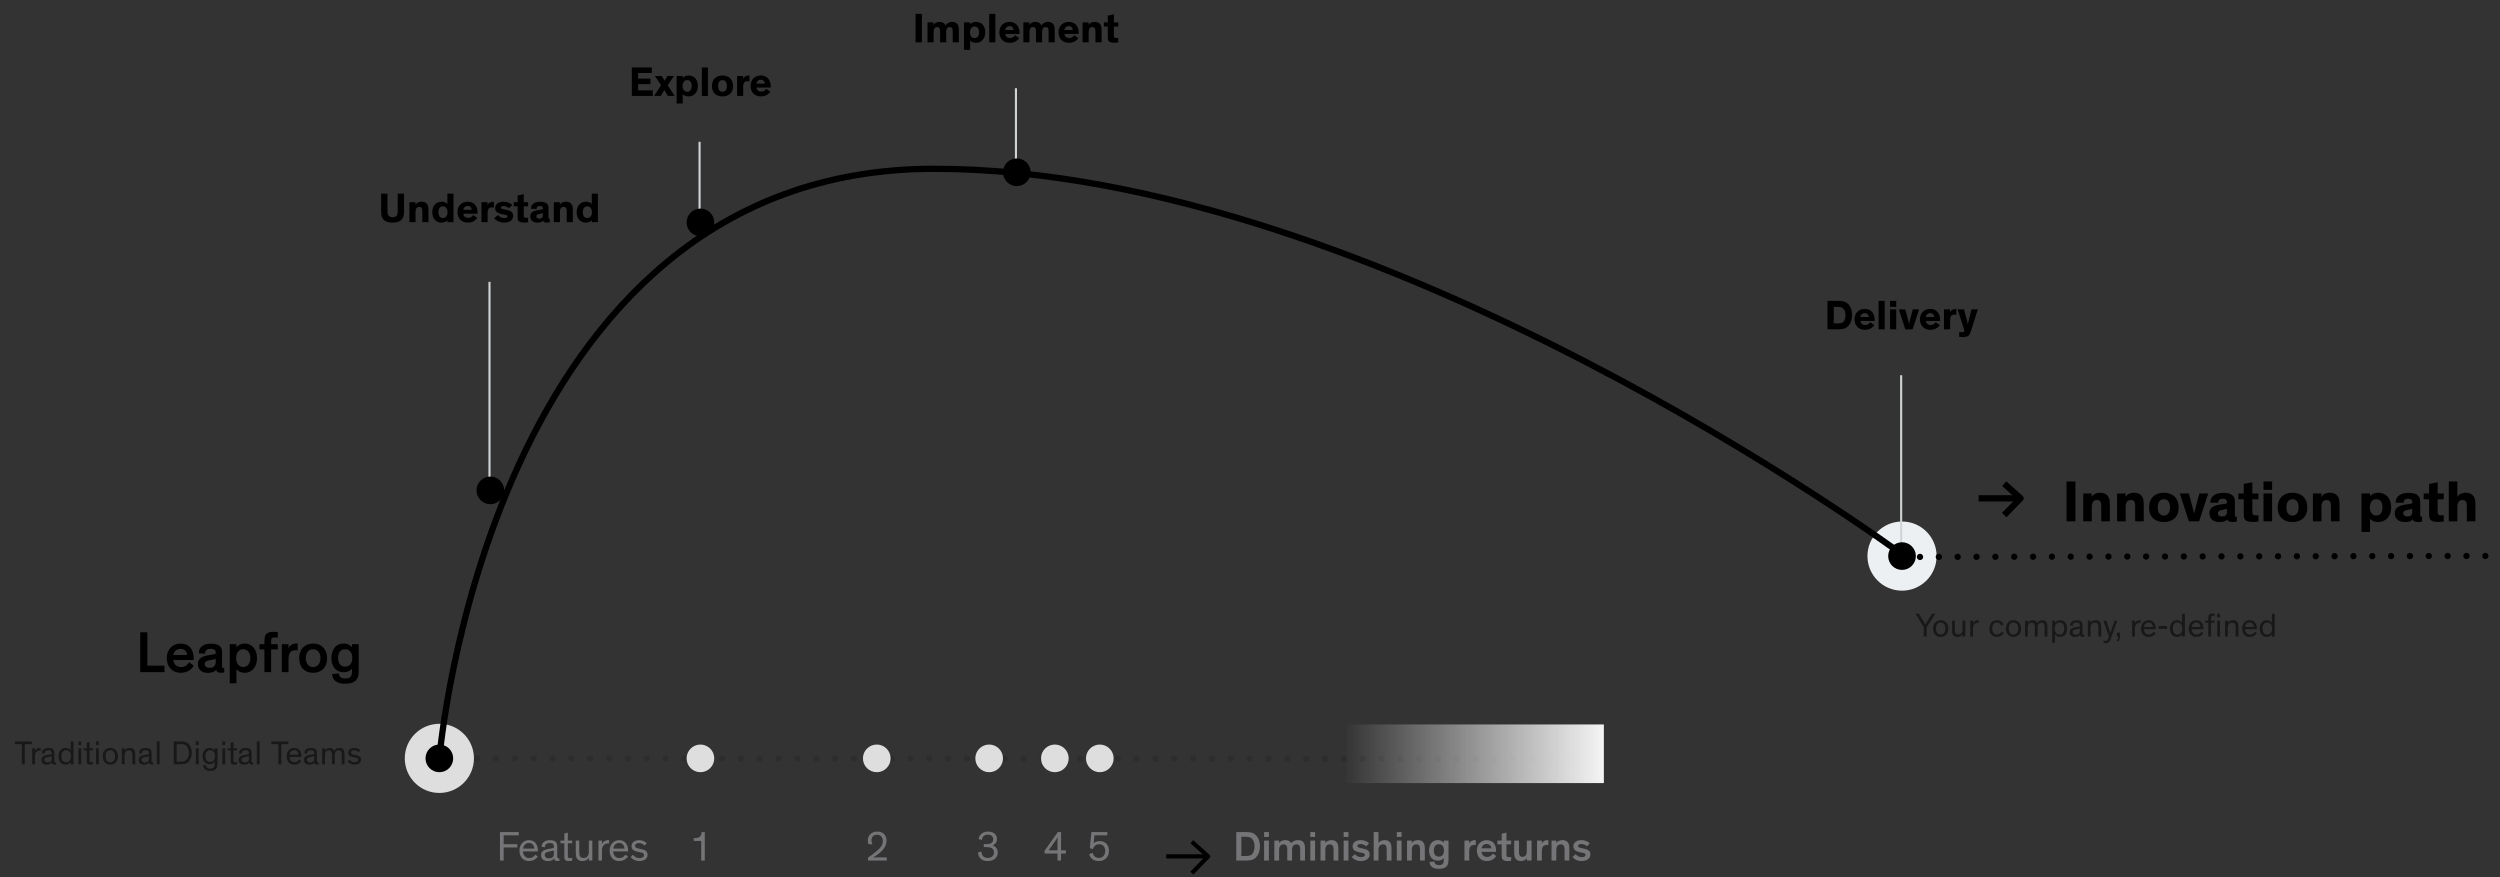 <svg width="1194" height="419" viewBox="0 0 1194 419" fill="none" xmlns="http://www.w3.org/2000/svg">
<rect x="0" y="0" width="1194" height="419" fill="#333333" stroke="none"/>
<path opacity="0.2" d="M209.836 362.198L765.5 362.5" stroke="#181818" stroke-width="3" stroke-linecap="round" stroke-dasharray="0 9"/>
<ellipse cx="209.836" cy="362.198" rx="16.515" ry="16.515" fill="#DEDEDE"/>
<ellipse cx="908.405" cy="265.586" rx="16.515" ry="16.515" fill="#EDF0F2"/>
<path d="M907.992 265.586V179.709" stroke="#D1D4D6" stroke-linecap="square"/>
<path d="M485.218 82.271V42.636" stroke="#D1D4D6" stroke-linecap="square"/>
<path d="M334.109 107.869V68.234" stroke="#D1D4D6" stroke-linecap="square"/>
<path d="M233.782 234.208V135.119" stroke="#D1D4D6" stroke-linecap="square"/>
<path d="M907.992 265.999L1192.5 265.5" stroke="black" stroke-width="3" stroke-linecap="round" stroke-dasharray="0 9"/>
<ellipse cx="334.522" cy="362.198" rx="6.606" ry="6.606" fill="#DEDEDE"/>
<ellipse cx="418.746" cy="362.198" rx="6.606" ry="6.606" fill="#DEDEDE"/>
<ellipse cx="472.419" cy="362.198" rx="6.606" ry="6.606" fill="#DEDEDE"/>
<ellipse cx="503.797" cy="362.198" rx="6.606" ry="6.606" fill="#DEDEDE"/>
<ellipse cx="525.266" cy="362.198" rx="6.606" ry="6.606" fill="#DEDEDE"/>
<ellipse cx="209.836" cy="362.198" rx="6.606" ry="6.606" fill="black"/>
<ellipse cx="234.195" cy="234.208" rx="6.606" ry="6.606" fill="black"/>
<ellipse cx="334.522" cy="106.218" rx="6.606" ry="6.606" fill="black"/>
<ellipse cx="908.405" cy="265.586" rx="6.606" ry="6.606" fill="black"/>
<ellipse cx="485.63" cy="82.272" rx="6.606" ry="6.606" fill="black"/>
<path d="M209.836 362.198C209.836 362.198 232.957 80.62 445.995 80.62C659.034 80.62 908.405 264.76 908.405 264.76" stroke="black" stroke-width="3"/>
<rect x="557" y="408" width="20" height="2" fill="black"/>
<path d="M569.222 417L577 409L569.222 402" stroke="black" stroke-width="2" stroke-linejoin="round"/>
<path d="M192.964 92.489H189.944V100.489C189.944 101.749 189.884 102.189 189.704 102.589C189.364 103.369 188.604 103.729 187.504 103.729C186.404 103.729 185.664 103.369 185.324 102.589C185.144 102.109 185.064 101.709 185.064 100.489V92.489H182.044V100.549C182.044 102.549 182.224 103.409 182.744 104.289C183.604 105.809 185.444 106.329 187.504 106.329C189.544 106.329 191.404 105.809 192.264 104.289C192.784 103.409 192.964 102.549 192.964 100.549V92.489ZM204.622 100.689C204.622 98.589 204.382 97.929 203.782 97.249C203.222 96.629 202.382 96.329 201.282 96.329C199.922 96.329 198.882 96.969 198.422 97.749V96.569H195.542V106.089H198.462V101.069C198.462 99.769 198.982 98.809 200.202 98.809C201.642 98.809 201.702 99.829 201.702 101.289V106.089H204.622V100.689ZM210.887 96.329C208.227 96.329 206.447 98.429 206.447 101.329C206.447 104.329 208.167 106.329 210.867 106.329C212.187 106.329 213.207 105.729 213.667 105.209V106.089H216.587V92.489H213.667V97.429C213.187 96.849 212.267 96.329 210.887 96.329ZM213.747 101.329C213.747 102.989 212.867 104.129 211.567 104.129C210.147 104.129 209.407 103.069 209.407 101.329C209.407 99.629 210.207 98.549 211.567 98.549C212.867 98.549 213.747 99.669 213.747 101.329ZM225.961 102.709C225.641 103.269 224.881 104.029 223.601 104.029C222.161 104.029 221.401 103.129 221.301 102.089H228.081C228.101 101.909 228.101 101.689 228.101 101.489C228.101 98.589 226.501 96.329 223.361 96.329C220.521 96.329 218.481 98.309 218.481 101.289C218.481 104.489 220.621 106.329 223.421 106.329C226.041 106.329 227.421 104.869 227.981 104.069L225.961 102.709ZM223.341 98.349C224.521 98.349 225.221 99.109 225.281 100.209H221.301C221.341 99.209 222.201 98.349 223.341 98.349ZM229.964 96.569V106.089H232.884V101.669C232.884 101.189 232.924 100.749 233.024 100.389C233.244 99.589 233.804 99.049 234.924 99.049C235.184 99.049 235.544 99.089 235.864 99.169V96.369C235.744 96.349 235.644 96.349 235.524 96.349C234.184 96.349 233.104 97.149 232.844 97.869V96.569H229.964ZM244.696 97.909C243.736 96.989 242.316 96.329 240.536 96.329C238.656 96.329 236.476 97.149 236.476 99.409C236.476 100.209 236.776 100.829 237.296 101.269C237.876 101.769 238.696 102.089 239.656 102.269L241.156 102.569C241.796 102.689 242.376 102.789 242.376 103.329C242.376 103.849 241.876 104.169 240.896 104.169C239.576 104.169 238.436 103.509 237.856 102.709L236.016 104.189C236.876 105.369 238.716 106.329 240.896 106.329C243.156 106.329 245.096 105.269 245.096 103.049C245.096 101.229 243.696 100.609 242.156 100.289L240.656 99.969C239.676 99.769 239.236 99.629 239.236 99.129C239.236 98.649 239.816 98.429 240.476 98.429C241.416 98.429 242.356 98.829 243.056 99.469L244.696 97.909ZM252.226 104.009C252.086 104.029 251.826 104.049 251.486 104.049C250.946 104.049 250.586 103.969 250.386 103.749C250.206 103.569 250.146 103.309 250.146 102.769V98.549H252.226V96.569H250.146V92.749L247.226 93.329V96.569H245.386V98.549H247.226V103.509C247.226 104.469 247.266 104.989 247.626 105.469C248.126 106.129 249.326 106.289 250.466 106.289C251.166 106.289 251.826 106.209 252.226 106.129V104.009ZM261.955 99.289C261.955 97.129 260.415 96.369 257.975 96.369C255.295 96.369 253.535 97.549 253.575 99.729L256.275 99.749C256.275 98.789 256.835 98.369 257.855 98.369C258.855 98.369 259.255 98.769 259.255 99.489V99.649C259.255 99.949 259.175 100.009 258.655 100.089L256.675 100.409C254.655 100.729 253.275 101.449 253.275 103.269C253.275 105.249 254.615 106.329 256.715 106.329C258.255 106.329 258.955 105.929 259.395 105.449H259.415C259.615 106.149 260.395 106.309 261.235 106.309C261.715 106.309 262.155 106.269 262.595 106.189V104.509H262.455C262.035 104.509 261.955 104.309 261.955 103.709V99.289ZM259.235 102.989C259.235 103.989 258.555 104.429 257.595 104.429C256.755 104.429 256.175 104.089 256.175 103.309C256.175 102.489 256.875 102.329 257.815 102.149C258.835 101.949 259.015 101.849 259.235 101.769V102.989ZM273.585 100.689C273.585 98.589 273.345 97.929 272.745 97.249C272.185 96.629 271.345 96.329 270.245 96.329C268.885 96.329 267.845 96.969 267.385 97.749V96.569H264.505V106.089H267.425V101.069C267.425 99.769 267.945 98.809 269.165 98.809C270.605 98.809 270.665 99.829 270.665 101.289V106.089H273.585V100.689ZM279.85 96.329C277.19 96.329 275.41 98.429 275.41 101.329C275.41 104.329 277.13 106.329 279.83 106.329C281.15 106.329 282.17 105.729 282.63 105.209V106.089H285.55V92.489H282.63V97.429C282.15 96.849 281.23 96.329 279.85 96.329ZM282.71 101.329C282.71 102.989 281.83 104.129 280.53 104.129C279.11 104.129 278.37 103.069 278.37 101.329C278.37 99.629 279.17 98.549 280.53 98.549C281.83 98.549 282.71 99.669 282.71 101.329Z" fill="black"/>
<path d="M311.313 34.87V32.21H301.753V45.81H311.773V43.13H304.753V40.19H310.673V37.55H304.753V34.87H311.313ZM318.745 36.29L317.445 38.61L316.065 36.29H312.785L315.725 40.69L312.425 45.81H315.585L317.265 42.95L318.985 45.81H322.205L318.885 40.75L321.865 36.29H318.745ZM328.862 46.05C331.522 46.05 333.302 43.95 333.302 41.05C333.302 38.05 331.582 36.05 328.862 36.05C327.562 36.05 326.542 36.65 326.082 37.17V36.29H323.162V49.41H326.082V44.95C326.702 45.67 327.702 46.05 328.862 46.05ZM326.002 41.05C326.002 39.39 326.882 38.25 328.182 38.25C329.602 38.25 330.342 39.31 330.342 41.05C330.342 42.75 329.542 43.83 328.182 43.83C326.882 43.83 326.002 42.71 326.002 41.05ZM338.116 32.21H335.196V45.81H338.116V32.21ZM340.027 41.09C340.027 44.31 342.067 46.05 345.067 46.05C348.067 46.05 350.127 44.31 350.127 41.09C350.127 37.87 348.067 36.05 345.067 36.05C342.067 36.05 340.027 37.87 340.027 41.09ZM342.987 41.05C342.987 39.29 343.707 38.25 345.067 38.25C346.427 38.25 347.167 39.27 347.167 41.05C347.167 42.79 346.407 43.83 345.067 43.83C343.727 43.83 342.987 42.81 342.987 41.05ZM352.037 36.29V45.81H354.957V41.39C354.957 40.91 354.997 40.47 355.097 40.11C355.317 39.31 355.877 38.77 356.997 38.77C357.257 38.77 357.617 38.81 357.937 38.89V36.09C357.817 36.07 357.717 36.07 357.597 36.07C356.257 36.07 355.177 36.87 354.917 37.59V36.29H352.037ZM365.949 42.43C365.629 42.99 364.869 43.75 363.589 43.75C362.149 43.75 361.389 42.85 361.289 41.81H368.069C368.089 41.63 368.089 41.41 368.089 41.21C368.089 38.31 366.489 36.05 363.349 36.05C360.509 36.05 358.469 38.03 358.469 41.01C358.469 44.21 360.609 46.05 363.409 46.05C366.029 46.05 367.409 44.59 367.969 43.79L365.949 42.43ZM363.329 38.07C364.509 38.07 365.209 38.83 365.269 39.93H361.289C361.329 38.93 362.189 38.07 363.329 38.07Z" fill="black"/>
<path d="M875.81 146.545H876.97C878.55 146.545 879.51 146.645 880.21 147.245C880.97 147.905 881.43 149.085 881.43 150.525C881.43 152.045 880.93 153.185 880.35 153.765C879.67 154.445 878.57 154.465 877.19 154.465H875.81V146.545ZM876.93 157.285C879.45 157.285 881.09 157.285 882.53 155.865C883.79 154.645 884.55 152.785 884.55 150.445C884.55 147.765 883.53 145.325 881.43 144.305C880.31 143.745 879.03 143.685 877.81 143.685H872.81V157.285H876.93ZM893.205 153.905C892.885 154.465 892.125 155.225 890.845 155.225C889.405 155.225 888.645 154.325 888.545 153.285H895.325C895.345 153.105 895.345 152.885 895.345 152.685C895.345 149.785 893.745 147.525 890.605 147.525C887.765 147.525 885.725 149.505 885.725 152.485C885.725 155.685 887.865 157.525 890.665 157.525C893.285 157.525 894.665 156.065 895.225 155.265L893.205 153.905ZM890.585 149.545C891.765 149.545 892.465 150.305 892.525 151.405H888.545C888.585 150.405 889.445 149.545 890.585 149.545ZM900.128 143.685H897.208V157.285H900.128V143.685ZM905.638 147.765H902.698V157.285H905.638V147.765ZM905.638 143.685H902.698V146.545H905.638V143.685ZM913.549 147.765L912.289 152.485C912.009 153.545 911.789 154.665 911.789 154.665H911.769C911.769 154.665 911.529 153.545 911.249 152.545L909.949 147.765H906.889L909.969 157.285H913.449L916.569 147.765H913.549ZM924.445 153.905C924.125 154.465 923.365 155.225 922.085 155.225C920.645 155.225 919.885 154.325 919.785 153.285H926.565C926.585 153.105 926.585 152.885 926.585 152.685C926.585 149.785 924.985 147.525 921.845 147.525C919.005 147.525 916.965 149.505 916.965 152.485C916.965 155.685 919.105 157.525 921.905 157.525C924.525 157.525 925.905 156.065 926.465 155.265L924.445 153.905ZM921.825 149.545C923.005 149.545 923.705 150.305 923.765 151.405H919.785C919.825 150.405 920.685 149.545 921.825 149.545ZM928.448 147.765V157.285H931.368V152.865C931.368 152.385 931.408 151.945 931.508 151.585C931.728 150.785 932.288 150.245 933.408 150.245C933.668 150.245 934.028 150.285 934.348 150.365V147.565C934.228 147.545 934.128 147.545 934.008 147.545C932.668 147.545 931.588 148.345 931.328 149.065V147.765H928.448ZM941.603 147.765L940.303 152.845C940.083 153.705 939.863 154.885 939.863 154.885H939.843C939.843 154.885 939.603 153.745 939.363 152.845L938.003 147.765H934.943L937.843 156.685C937.983 157.145 938.143 157.485 938.143 157.845C938.143 158.665 937.303 158.645 936.603 158.645C936.323 158.645 936.123 158.645 935.723 158.625V160.885C936.383 160.945 936.803 160.965 937.503 160.965C939.163 160.965 939.843 160.665 940.323 160.145C940.723 159.725 941.003 159.065 941.323 158.065L944.603 147.765H941.603Z" fill="black"/>
<path d="M440.311 6.612H437.291V20.212H440.311V6.612ZM451.914 15.192C451.914 13.892 452.374 12.932 453.574 12.932C455.014 12.932 455.014 13.952 455.014 15.412V20.212H457.934V14.812C457.934 12.712 457.694 12.052 457.094 11.372C456.534 10.752 455.754 10.452 454.654 10.452C453.134 10.452 452.034 11.352 451.594 12.172C451.094 11.032 450.114 10.452 448.634 10.452C447.314 10.452 446.314 11.092 445.854 11.872V10.692H442.974V20.212H445.894V15.192C445.894 13.892 446.354 12.932 447.534 12.932C448.974 12.932 448.994 13.952 448.994 15.412V20.212H451.914V15.192ZM466.118 20.452C468.778 20.452 470.558 18.352 470.558 15.452C470.558 12.452 468.838 10.452 466.118 10.452C464.818 10.452 463.798 11.052 463.338 11.572V10.692H460.418V23.812H463.338V19.352C463.958 20.072 464.958 20.452 466.118 20.452ZM463.258 15.452C463.258 13.792 464.138 12.652 465.438 12.652C466.858 12.652 467.598 13.712 467.598 15.452C467.598 17.152 466.798 18.232 465.438 18.232C464.138 18.232 463.258 17.112 463.258 15.452ZM475.372 6.612H472.452V20.212H475.372V6.612ZM484.763 16.832C484.443 17.392 483.683 18.152 482.403 18.152C480.963 18.152 480.203 17.252 480.103 16.212H486.883C486.903 16.032 486.903 15.812 486.903 15.612C486.903 12.712 485.303 10.452 482.163 10.452C479.323 10.452 477.283 12.432 477.283 15.412C477.283 18.612 479.423 20.452 482.223 20.452C484.843 20.452 486.223 18.992 486.783 18.192L484.763 16.832ZM482.143 12.472C483.323 12.472 484.023 13.232 484.083 14.332H480.103C480.143 13.332 481.003 12.472 482.143 12.472ZM497.706 15.192C497.706 13.892 498.166 12.932 499.366 12.932C500.806 12.932 500.806 13.952 500.806 15.412V20.212H503.726V14.812C503.726 12.712 503.486 12.052 502.886 11.372C502.326 10.752 501.546 10.452 500.446 10.452C498.926 10.452 497.826 11.352 497.386 12.172C496.886 11.032 495.906 10.452 494.426 10.452C493.106 10.452 492.106 11.092 491.646 11.872V10.692H488.766V20.212H491.686V15.192C491.686 13.892 492.146 12.932 493.326 12.932C494.766 12.932 494.786 13.952 494.786 15.412V20.212H497.706V15.192ZM513.03 16.832C512.71 17.392 511.95 18.152 510.67 18.152C509.23 18.152 508.47 17.252 508.37 16.212H515.15C515.17 16.032 515.17 15.812 515.17 15.612C515.17 12.712 513.57 10.452 510.43 10.452C507.59 10.452 505.55 12.432 505.55 15.412C505.55 18.612 507.69 20.452 510.49 20.452C513.11 20.452 514.49 18.992 515.05 18.192L513.03 16.832ZM510.41 12.472C511.59 12.472 512.29 13.232 512.35 14.332H508.37C508.41 13.332 509.27 12.472 510.41 12.472ZM526.112 14.812C526.112 12.712 525.872 12.052 525.272 11.372C524.712 10.752 523.872 10.452 522.772 10.452C521.412 10.452 520.372 11.092 519.912 11.872V10.692H517.032V20.212H519.952V15.192C519.952 13.892 520.472 12.932 521.692 12.932C523.132 12.932 523.192 13.952 523.192 15.412V20.212H526.112V14.812ZM534.077 18.132C533.937 18.152 533.677 18.172 533.337 18.172C532.797 18.172 532.437 18.092 532.237 17.872C532.057 17.692 531.997 17.432 531.997 16.892V12.672H534.077V10.692H531.997V6.872L529.077 7.452V10.692H527.237V12.672H529.077V17.632C529.077 18.592 529.117 19.112 529.477 19.592C529.977 20.252 531.177 20.412 532.317 20.412C533.017 20.412 533.677 20.332 534.077 20.252V18.132Z" fill="black"/>
<g clip-path="url(#clip0)">
<path d="M991.214 229.96H986.986V249H991.214V229.96ZM1007.65 241.44C1007.65 238.5 1007.32 237.576 1006.48 236.624C1005.69 235.756 1004.52 235.336 1002.98 235.336C1001.07 235.336 999.619 236.232 998.975 237.324V235.672H994.943V249H999.031V241.972C999.031 240.152 999.759 238.808 1001.47 238.808C1003.48 238.808 1003.57 240.236 1003.57 242.28V249H1007.65V241.44ZM1023.85 241.44C1023.85 238.5 1023.51 237.576 1022.67 236.624C1021.89 235.756 1020.71 235.336 1019.17 235.336C1017.27 235.336 1015.81 236.232 1015.17 237.324V235.672H1011.13V249H1015.22V241.972C1015.22 240.152 1015.95 238.808 1017.66 238.808C1019.67 238.808 1019.76 240.236 1019.76 242.28V249H1023.85V241.44ZM1026.4 242.392C1026.4 246.9 1029.26 249.336 1033.46 249.336C1037.66 249.336 1040.54 246.9 1040.54 242.392C1040.54 237.884 1037.66 235.336 1033.46 235.336C1029.26 235.336 1026.4 237.884 1026.4 242.392ZM1030.54 242.336C1030.54 239.872 1031.55 238.416 1033.46 238.416C1035.36 238.416 1036.4 239.844 1036.4 242.336C1036.4 244.772 1035.33 246.228 1033.46 246.228C1031.58 246.228 1030.54 244.8 1030.54 242.336ZM1050.42 235.672L1048.65 242.28C1048.26 243.764 1047.95 245.332 1047.95 245.332H1047.93C1047.93 245.332 1047.59 243.764 1047.2 242.364L1045.38 235.672H1041.09L1045.41 249H1050.28L1054.65 235.672H1050.42ZM1067.38 239.48C1067.38 236.456 1065.22 235.392 1061.81 235.392C1058.06 235.392 1055.59 237.044 1055.65 240.096L1059.43 240.124C1059.43 238.78 1060.21 238.192 1061.64 238.192C1063.04 238.192 1063.6 238.752 1063.6 239.76V239.984C1063.6 240.404 1063.49 240.488 1062.76 240.6L1059.99 241.048C1057.16 241.496 1055.23 242.504 1055.23 245.052C1055.23 247.824 1057.1 249.336 1060.04 249.336C1062.2 249.336 1063.18 248.776 1063.8 248.104H1063.82C1064.1 249.084 1065.2 249.308 1066.37 249.308C1067.04 249.308 1067.66 249.252 1068.28 249.14V246.788H1068.08C1067.49 246.788 1067.38 246.508 1067.38 245.668V239.48ZM1063.57 244.66C1063.57 246.06 1062.62 246.676 1061.28 246.676C1060.1 246.676 1059.29 246.2 1059.29 245.108C1059.29 243.96 1060.27 243.736 1061.58 243.484C1063.01 243.204 1063.26 243.064 1063.57 242.952V244.66ZM1078.62 246.088C1078.42 246.116 1078.06 246.144 1077.58 246.144C1076.83 246.144 1076.32 246.032 1076.04 245.724C1075.79 245.472 1075.71 245.108 1075.71 244.352V238.444H1078.62V235.672H1075.71V230.324L1071.62 231.136V235.672H1069.04V238.444H1071.62V245.388C1071.62 246.732 1071.68 247.46 1072.18 248.132C1072.88 249.056 1074.56 249.28 1076.16 249.28C1077.14 249.28 1078.06 249.168 1078.62 249.056V246.088ZM1085.16 235.672H1081.04V249H1085.16V235.672ZM1085.16 229.96H1081.04V233.964H1085.16V229.96ZM1087.83 242.392C1087.83 246.9 1090.69 249.336 1094.89 249.336C1099.09 249.336 1101.97 246.9 1101.97 242.392C1101.97 237.884 1099.09 235.336 1094.89 235.336C1090.69 235.336 1087.83 237.884 1087.83 242.392ZM1091.98 242.336C1091.98 239.872 1092.98 238.416 1094.89 238.416C1096.79 238.416 1097.83 239.844 1097.83 242.336C1097.83 244.772 1096.76 246.228 1094.89 246.228C1093.01 246.228 1091.98 244.8 1091.98 242.336ZM1117.36 241.44C1117.36 238.5 1117.02 237.576 1116.18 236.624C1115.4 235.756 1114.22 235.336 1112.68 235.336C1110.78 235.336 1109.32 236.232 1108.68 237.324V235.672H1104.65V249H1108.73V241.972C1108.73 240.152 1109.46 238.808 1111.17 238.808C1113.19 238.808 1113.27 240.236 1113.27 242.28V249H1117.36V241.44ZM1135.82 249.336C1139.55 249.336 1142.04 246.396 1142.04 242.336C1142.04 238.136 1139.63 235.336 1135.82 235.336C1134 235.336 1132.57 236.176 1131.93 236.904V235.672H1127.84V254.04H1131.93V247.796C1132.8 248.804 1134.2 249.336 1135.82 249.336ZM1131.82 242.336C1131.82 240.012 1133.05 238.416 1134.87 238.416C1136.86 238.416 1137.89 239.9 1137.89 242.336C1137.89 244.716 1136.77 246.228 1134.87 246.228C1133.05 246.228 1131.82 244.66 1131.82 242.336ZM1155.89 239.48C1155.89 236.456 1153.73 235.392 1150.32 235.392C1146.56 235.392 1144.1 237.044 1144.16 240.096L1147.94 240.124C1147.94 238.78 1148.72 238.192 1150.15 238.192C1151.55 238.192 1152.11 238.752 1152.11 239.76V239.984C1152.11 240.404 1152 240.488 1151.27 240.6L1148.5 241.048C1145.67 241.496 1143.74 242.504 1143.74 245.052C1143.74 247.824 1145.61 249.336 1148.55 249.336C1150.71 249.336 1151.69 248.776 1152.3 248.104H1152.33C1152.61 249.084 1153.7 249.308 1154.88 249.308C1155.55 249.308 1156.17 249.252 1156.78 249.14V246.788H1156.59C1156 246.788 1155.89 246.508 1155.89 245.668V239.48ZM1152.08 244.66C1152.08 246.06 1151.13 246.676 1149.78 246.676C1148.61 246.676 1147.8 246.2 1147.8 245.108C1147.8 243.96 1148.78 243.736 1150.09 243.484C1151.52 243.204 1151.77 243.064 1152.08 242.952V244.66ZM1167.13 246.088C1166.93 246.116 1166.57 246.144 1166.09 246.144C1165.34 246.144 1164.83 246.032 1164.55 245.724C1164.3 245.472 1164.22 245.108 1164.22 244.352V238.444H1167.13V235.672H1164.22V230.324L1160.13 231.136V235.672H1157.55V238.444H1160.13V245.388C1160.13 246.732 1160.19 247.46 1160.69 248.132C1161.39 249.056 1163.07 249.28 1164.67 249.28C1165.65 249.28 1166.57 249.168 1167.13 249.056V246.088ZM1182.26 241.44C1182.26 238.5 1181.93 237.576 1181.09 236.624C1180.3 235.756 1179.13 235.336 1177.59 235.336C1175.68 235.336 1174.28 236.204 1173.64 237.24V229.96H1169.55V249H1173.64V241.972C1173.64 240.152 1174.37 238.808 1176.07 238.808C1178.09 238.808 1178.17 240.236 1178.17 242.28V249H1182.26V241.44Z" fill="black"/>
<rect x="945" y="236.5" width="20" height="3" fill="black"/>
<path d="M957.222 246L965 238L957.222 231" stroke="black" stroke-width="3" stroke-linejoin="round"/>
</g>
<path d="M920.184 299.552L924.328 293.12H922.744L919.56 298.208L916.456 293.12H914.84L918.776 299.552V304H920.184V299.552ZM923.25 300.224C923.25 302.656 924.706 304.192 926.882 304.192C929.058 304.192 930.514 302.656 930.514 300.224C930.514 297.776 929.026 296.208 926.882 296.208C924.738 296.208 923.25 297.776 923.25 300.224ZM924.61 300.208C924.61 298.384 925.506 297.296 926.882 297.296C928.258 297.296 929.154 298.368 929.154 300.208C929.154 302.016 928.226 303.088 926.882 303.088C925.538 303.088 924.61 302.032 924.61 300.208ZM932.308 300.72C932.308 302.384 932.484 302.928 932.964 303.472C933.412 303.968 934.084 304.192 934.868 304.192C936.148 304.192 936.884 303.616 937.3 302.88V304H938.628V296.384H937.3V300.752C937.3 301.984 936.644 303.024 935.364 303.024C934.644 303.024 934.164 302.832 933.892 302.304C933.716 301.968 933.636 301.488 933.636 300.768V296.384H932.308V300.72ZM945.045 296.24C944.933 296.208 944.757 296.192 944.613 296.192C943.557 296.192 942.485 296.944 942.309 297.824V296.384H940.981V304H942.309V300.016C942.309 298.736 943.109 297.456 944.549 297.456C944.693 297.456 944.885 297.472 945.045 297.504V296.24ZM955.949 301.712C955.565 302.56 954.877 303.088 953.741 303.088C952.445 303.088 951.485 302.032 951.485 300.208C951.485 298.384 952.381 297.312 953.741 297.312C954.861 297.312 955.501 297.952 955.821 298.848L956.925 298.272C956.413 296.976 955.325 296.208 953.741 296.208C951.613 296.208 950.125 297.776 950.125 300.224C950.125 302.656 951.485 304.192 953.741 304.192C955.229 304.192 956.365 303.504 956.989 302.24L955.949 301.712ZM958.016 300.224C958.016 302.656 959.472 304.192 961.648 304.192C963.824 304.192 965.28 302.656 965.28 300.224C965.28 297.776 963.792 296.208 961.648 296.208C959.504 296.208 958.016 297.776 958.016 300.224ZM959.376 300.208C959.376 298.384 960.272 297.296 961.648 297.296C963.024 297.296 963.92 298.368 963.92 300.208C963.92 302.016 962.992 303.088 961.648 303.088C960.304 303.088 959.376 302.032 959.376 300.208ZM971.825 304H973.153V299.568C973.153 298.336 973.953 297.36 974.977 297.36C975.585 297.36 976.081 297.568 976.337 298.256C976.449 298.576 976.513 299.024 976.513 299.664V304H977.841V299.168C977.841 298.592 977.777 298.144 977.665 297.776C977.329 296.688 976.497 296.208 975.457 296.208C974.193 296.208 973.297 296.912 972.929 297.648C972.609 296.688 971.857 296.208 970.753 296.208C969.729 296.208 968.801 296.784 968.465 297.52V296.384H967.137V304H968.465V299.568C968.465 298.336 969.265 297.36 970.289 297.36C970.897 297.36 971.393 297.568 971.649 298.256C971.761 298.576 971.825 299.024 971.825 299.664V304ZM983.946 304.192C985.882 304.192 987.258 302.704 987.258 300.208C987.258 297.648 985.802 296.208 983.898 296.208C982.522 296.208 981.722 296.976 981.45 297.504V296.384H980.122V307.04H981.45V302.88C981.722 303.392 982.506 304.192 983.946 304.192ZM981.322 300.176C981.322 298.256 982.346 297.296 983.658 297.296C985.002 297.296 985.898 298.32 985.898 300.176C985.898 302 985.066 303.072 983.69 303.072C982.362 303.072 981.322 302.112 981.322 300.176ZM995.458 303.184H995.282C994.818 303.184 994.626 303.024 994.626 302.496C994.626 302.496 994.626 298.976 994.626 298.624C994.626 296.72 993.506 296.224 991.778 296.224C990.082 296.224 988.626 297.056 988.658 298.768L989.922 298.912C989.922 298 990.354 297.312 991.73 297.312C993.074 297.312 993.346 297.84 993.346 298.64V298.864C993.346 299.184 993.186 299.248 992.706 299.328L991.426 299.536C990.322 299.728 989.442 299.984 988.93 300.56C988.642 300.88 988.466 301.312 988.466 301.92C988.466 303.456 989.554 304.208 991.106 304.208C992.562 304.208 993.17 303.552 993.41 303.152H993.426C993.474 303.776 993.778 304.176 994.706 304.176C995.042 304.176 995.298 304.144 995.458 304.112V303.184ZM993.346 301.552C993.346 302.736 992.418 303.168 991.426 303.168C990.514 303.168 989.842 302.704 989.842 301.84C989.842 300.912 990.69 300.72 991.65 300.528C992.882 300.272 993.218 300.208 993.346 300.16V301.552ZM1003.54 299.232C1003.54 298.336 1003.38 297.68 1003.06 297.184C1002.64 296.544 1001.91 296.208 1000.91 296.208C999.649 296.208 998.865 296.816 998.465 297.52V296.384H997.137V304H998.465V299.6C998.465 298.4 999.201 297.376 1000.48 297.376C1001.6 297.376 1002.21 297.92 1002.21 299.568V304H1003.54V299.232ZM1011.25 296.384H1009.92L1008.37 300.896C1008.13 301.568 1007.91 302.32 1007.91 302.32H1007.89C1007.89 302.32 1007.68 301.632 1007.48 300.992L1005.99 296.384H1004.58L1007.22 304.032L1006.88 305.008C1006.76 305.392 1006.63 305.616 1006.47 305.776C1006.21 306.032 1005.89 306.08 1005.51 306.08C1005.24 306.08 1004.96 306.048 1004.64 306V307.072C1004.9 307.12 1005.2 307.168 1005.6 307.168C1006.69 307.168 1007.43 306.88 1007.91 305.552L1011.25 296.384ZM1010.99 302.16V304H1011.69V304.224C1011.69 304.688 1011.64 305.04 1011.52 305.264C1011.4 305.456 1011.24 305.552 1010.99 305.584V306.32C1011.8 306.256 1012.19 305.824 1012.36 305.2C1012.51 304.688 1012.51 304.032 1012.51 303.36V302.16H1010.99ZM1022.36 296.24C1022.25 296.208 1022.07 296.192 1021.93 296.192C1020.87 296.192 1019.8 296.944 1019.62 297.824V296.384H1018.29V304H1019.62V300.016C1019.62 298.736 1020.42 297.456 1021.86 297.456C1022.01 297.456 1022.2 297.472 1022.36 297.504V296.24ZM1028.59 301.744C1028.32 302.192 1027.65 303.04 1026.32 303.04C1024.64 303.04 1023.94 301.744 1023.91 300.496H1029.6V300.208C1029.6 297.936 1028.47 296.208 1026.18 296.208C1024.08 296.208 1022.56 297.824 1022.56 300.16C1022.56 302.704 1024.02 304.192 1026.19 304.192C1028.27 304.192 1029.27 302.88 1029.55 302.432L1028.59 301.744ZM1026.18 297.28C1027.38 297.28 1028.11 298.096 1028.23 299.44H1023.95C1024.1 298.112 1025.01 297.28 1026.18 297.28ZM1030.92 298.96V300.352H1035.05V298.96H1030.92ZM1039.67 304.192C1041.11 304.192 1041.9 303.392 1042.17 302.88V304H1043.5V293.12H1042.17V297.504C1041.9 296.976 1041.1 296.208 1039.72 296.208C1037.82 296.208 1036.36 297.648 1036.36 300.208C1036.36 302.704 1037.74 304.192 1039.67 304.192ZM1042.3 300.176C1042.3 302.112 1041.26 303.072 1039.93 303.072C1038.55 303.072 1037.72 302 1037.72 300.176C1037.72 298.32 1038.62 297.296 1039.96 297.296C1041.27 297.296 1042.3 298.256 1042.3 300.176ZM1051.38 301.744C1051.1 302.192 1050.43 303.04 1049.1 303.04C1047.42 303.04 1046.72 301.744 1046.69 300.496H1052.38V300.208C1052.38 297.936 1051.25 296.208 1048.96 296.208C1046.86 296.208 1045.34 297.824 1045.34 300.16C1045.34 302.704 1046.8 304.192 1048.98 304.192C1051.06 304.192 1052.05 302.88 1052.34 302.432L1051.38 301.744ZM1048.96 297.28C1050.16 297.28 1050.9 298.096 1051.01 299.44H1046.74C1046.88 298.112 1047.79 297.28 1048.96 297.28ZM1060.29 296.384H1058.97V304H1060.29V296.384ZM1060.29 293.12H1058.97V294.816H1060.29V293.12ZM1057.62 296.384H1056.01V295.2C1056.01 294.832 1056.04 294.608 1056.17 294.416C1056.31 294.208 1056.55 294.128 1057 294.128C1057.24 294.128 1057.49 294.16 1057.62 294.176V293.104C1057.46 293.072 1057.11 293.008 1056.61 293.008C1055.25 293.008 1054.68 293.632 1054.68 294.848V296.384H1053.13V297.392H1054.68V304H1056.01V297.392H1057.62V296.384ZM1069.07 299.232C1069.07 298.336 1068.91 297.68 1068.59 297.184C1068.17 296.544 1067.44 296.208 1066.44 296.208C1065.18 296.208 1064.4 296.816 1064 297.52V296.384H1062.67V304H1064V299.6C1064 298.4 1064.73 297.376 1066.01 297.376C1067.13 297.376 1067.74 297.92 1067.74 299.568V304H1069.07V299.232ZM1076.88 301.744C1076.6 302.192 1075.93 303.04 1074.6 303.04C1072.92 303.04 1072.22 301.744 1072.19 300.496H1077.88V300.208C1077.88 297.936 1076.75 296.208 1074.46 296.208C1072.36 296.208 1070.84 297.824 1070.84 300.16C1070.84 302.704 1072.3 304.192 1074.48 304.192C1076.56 304.192 1077.55 302.88 1077.84 302.432L1076.88 301.744ZM1074.46 297.28C1075.66 297.28 1076.4 298.096 1076.51 299.44H1072.24C1072.38 298.112 1073.29 297.28 1074.46 297.28ZM1082.55 304.192C1083.99 304.192 1084.77 303.392 1085.04 302.88V304H1086.37V293.12H1085.04V297.504C1084.77 296.976 1083.97 296.208 1082.59 296.208C1080.69 296.208 1079.23 297.648 1079.23 300.208C1079.23 302.704 1080.61 304.192 1082.55 304.192ZM1085.17 300.176C1085.17 302.112 1084.13 303.072 1082.8 303.072C1081.43 303.072 1080.59 302 1080.59 300.176C1080.59 298.32 1081.49 297.296 1082.83 297.296C1084.15 297.296 1085.17 298.256 1085.17 300.176Z" fill="#181818"/>
<path d="M7.081 355.384H10.425V365H11.833V355.384H15.177V354.12H7.081V355.384ZM19.436 357.24C19.323 357.208 19.148 357.192 19.003 357.192C17.948 357.192 16.875 357.944 16.7 358.824V357.384H15.371V365H16.7V361.016C16.7 359.736 17.5 358.456 18.939 358.456C19.084 358.456 19.276 358.472 19.436 358.504V357.24ZM26.786 364.184H26.61C26.146 364.184 25.954 364.024 25.954 363.496C25.954 363.496 25.954 359.976 25.954 359.624C25.954 357.72 24.834 357.224 23.106 357.224C21.41 357.224 19.954 358.056 19.986 359.768L21.25 359.912C21.25 359 21.682 358.312 23.058 358.312C24.402 358.312 24.674 358.84 24.674 359.64V359.864C24.674 360.184 24.514 360.248 24.034 360.328L22.754 360.536C21.65 360.728 20.77 360.984 20.258 361.56C19.97 361.88 19.794 362.312 19.794 362.92C19.794 364.456 20.882 365.208 22.434 365.208C23.89 365.208 24.498 364.552 24.738 364.152H24.754C24.802 364.776 25.106 365.176 26.034 365.176C26.37 365.176 26.626 365.144 26.786 365.112V364.184ZM24.674 362.552C24.674 363.736 23.746 364.168 22.754 364.168C21.842 364.168 21.17 363.704 21.17 362.84C21.17 361.912 22.018 361.72 22.978 361.528C24.21 361.272 24.546 361.208 24.674 361.16V362.552ZM31.265 365.192C32.705 365.192 33.489 364.392 33.761 363.88V365H35.089V354.12H33.761V358.504C33.489 357.976 32.689 357.208 31.313 357.208C29.409 357.208 27.953 358.648 27.953 361.208C27.953 363.704 29.329 365.192 31.265 365.192ZM33.889 361.176C33.889 363.112 32.849 364.072 31.521 364.072C30.145 364.072 29.313 363 29.313 361.176C29.313 359.32 30.209 358.296 31.553 358.296C32.865 358.296 33.889 359.256 33.889 361.176ZM38.778 357.384H37.45V365H38.778V357.384ZM38.778 354.12H37.45V355.816H38.778V354.12ZM39.967 358.392H41.439V363.656C41.439 363.976 41.471 364.216 41.535 364.392C41.775 365.032 42.399 365.192 43.119 365.192C43.615 365.192 44.063 365.128 44.447 365.032V363.992C44.191 364.04 43.887 364.088 43.567 364.088C43.151 364.088 42.975 364.008 42.879 363.832C42.783 363.672 42.767 363.448 42.767 363.112V358.392H44.447V357.384H42.767V354.344L41.439 354.632V357.384H39.967V358.392ZM47.2 357.384H45.871V365H47.2V357.384ZM47.2 354.12H45.871V355.816H47.2V354.12ZM49.063 361.224C49.063 363.656 50.519 365.192 52.695 365.192C54.871 365.192 56.327 363.656 56.327 361.224C56.327 358.776 54.839 357.208 52.695 357.208C50.551 357.208 49.063 358.776 49.063 361.224ZM50.423 361.208C50.423 359.384 51.319 358.296 52.695 358.296C54.071 358.296 54.967 359.368 54.967 361.208C54.967 363.016 54.039 364.088 52.695 364.088C51.351 364.088 50.423 363.032 50.423 361.208ZM64.584 360.232C64.584 359.336 64.424 358.68 64.104 358.184C63.688 357.544 62.952 357.208 61.96 357.208C60.696 357.208 59.912 357.816 59.512 358.52V357.384H58.184V365H59.512V360.6C59.512 359.4 60.248 358.376 61.528 358.376C62.648 358.376 63.256 358.92 63.256 360.568V365H64.584V360.232ZM73.224 364.184H73.047C72.584 364.184 72.391 364.024 72.391 363.496C72.391 363.496 72.391 359.976 72.391 359.624C72.391 357.72 71.272 357.224 69.543 357.224C67.847 357.224 66.391 358.056 66.424 359.768L67.688 359.912C67.688 359 68.12 358.312 69.496 358.312C70.84 358.312 71.112 358.84 71.112 359.64V359.864C71.112 360.184 70.951 360.248 70.472 360.328L69.192 360.536C68.088 360.728 67.207 360.984 66.695 361.56C66.407 361.88 66.231 362.312 66.231 362.92C66.231 364.456 67.32 365.208 68.871 365.208C70.328 365.208 70.936 364.552 71.175 364.152H71.192C71.24 364.776 71.543 365.176 72.472 365.176C72.808 365.176 73.064 365.144 73.224 365.112V364.184ZM71.112 362.552C71.112 363.736 70.183 364.168 69.192 364.168C68.279 364.168 67.608 363.704 67.608 362.84C67.608 361.912 68.456 361.72 69.415 361.528C70.647 361.272 70.984 361.208 71.112 361.16V362.552ZM76.231 354.12H74.903V365H76.231V354.12ZM85.574 365C87.686 365 88.838 365 90.006 363.864C91.014 362.856 91.606 361.32 91.606 359.512C91.606 357.448 90.758 355.768 89.59 354.904C88.534 354.136 87.382 354.12 85.638 354.12H82.982V365H85.574ZM84.39 355.384H85.686C87.27 355.384 88.102 355.432 88.87 356.072C89.702 356.808 90.198 358.184 90.198 359.576C90.198 361.176 89.654 362.472 88.918 363.08C88.118 363.752 87.206 363.752 85.894 363.752H84.39V355.384ZM94.871 357.384H93.543V365H94.871V357.384ZM94.871 354.12H93.543V355.816H94.871V354.12ZM96.975 365.528C97.166 366.92 97.951 368.168 100.303 368.168C101.983 368.168 103.039 367.752 103.535 366.616C103.759 366.104 103.871 365.448 103.871 364.536V357.384H102.543V358.504C102.143 357.816 101.263 357.208 100.111 357.208C98.174 357.208 96.734 358.728 96.734 361.144C96.734 363.576 98.111 365.016 100.111 365.016C101.279 365.016 102.191 364.456 102.559 363.688C102.559 363.688 102.543 364.168 102.543 364.456C102.543 366.216 102.159 367.08 100.319 367.08C98.847 367.08 98.367 366.216 98.222 365.32L96.975 365.528ZM102.671 361.144C102.671 363.048 101.647 363.88 100.303 363.88C98.91 363.88 98.094 362.824 98.094 361.128C98.094 359.4 98.975 358.312 100.335 358.312C101.663 358.312 102.671 359.224 102.671 361.144ZM107.528 357.384H106.2V365H107.528V357.384ZM107.528 354.12H106.2V355.816H107.528V354.12ZM108.717 358.392H110.189V363.656C110.189 363.976 110.221 364.216 110.285 364.392C110.525 365.032 111.149 365.192 111.869 365.192C112.365 365.192 112.813 365.128 113.197 365.032V363.992C112.941 364.04 112.637 364.088 112.317 364.088C111.901 364.088 111.725 364.008 111.629 363.832C111.533 363.672 111.517 363.448 111.517 363.112V358.392H113.197V357.384H111.517V354.344L110.189 354.632V357.384H108.717V358.392ZM120.974 364.184H120.798C120.334 364.184 120.142 364.024 120.142 363.496C120.142 363.496 120.142 359.976 120.142 359.624C120.142 357.72 119.022 357.224 117.294 357.224C115.598 357.224 114.142 358.056 114.174 359.768L115.438 359.912C115.438 359 115.87 358.312 117.246 358.312C118.59 358.312 118.862 358.84 118.862 359.64V359.864C118.862 360.184 118.702 360.248 118.222 360.328L116.942 360.536C115.838 360.728 114.958 360.984 114.446 361.56C114.158 361.88 113.982 362.312 113.982 362.92C113.982 364.456 115.07 365.208 116.622 365.208C118.078 365.208 118.686 364.552 118.926 364.152H118.942C118.99 364.776 119.294 365.176 120.222 365.176C120.558 365.176 120.814 365.144 120.974 365.112V364.184ZM118.862 362.552C118.862 363.736 117.934 364.168 116.942 364.168C116.03 364.168 115.358 363.704 115.358 362.84C115.358 361.912 116.206 361.72 117.166 361.528C118.398 361.272 118.734 361.208 118.862 361.16V362.552ZM123.981 354.12H122.653V365H123.981V354.12ZM129.612 355.384H132.956V365H134.364V355.384H137.708V354.12H129.612V355.384ZM142.954 362.744C142.682 363.192 142.01 364.04 140.682 364.04C139.002 364.04 138.298 362.744 138.266 361.496H143.962V361.208C143.962 358.936 142.826 357.208 140.538 357.208C138.442 357.208 136.922 358.824 136.922 361.16C136.922 363.704 138.378 365.192 140.554 365.192C142.634 365.192 143.626 363.88 143.914 363.432L142.954 362.744ZM140.538 358.28C141.738 358.28 142.474 359.096 142.586 360.44H138.314C138.458 359.112 139.37 358.28 140.538 358.28ZM152.177 364.184H152.001C151.537 364.184 151.345 364.024 151.345 363.496C151.345 363.496 151.345 359.976 151.345 359.624C151.345 357.72 150.225 357.224 148.497 357.224C146.801 357.224 145.345 358.056 145.377 359.768L146.641 359.912C146.641 359 147.073 358.312 148.449 358.312C149.793 358.312 150.065 358.84 150.065 359.64V359.864C150.065 360.184 149.905 360.248 149.425 360.328L148.145 360.536C147.041 360.728 146.161 360.984 145.649 361.56C145.361 361.88 145.185 362.312 145.185 362.92C145.185 364.456 146.273 365.208 147.825 365.208C149.281 365.208 149.889 364.552 150.129 364.152H150.145C150.193 364.776 150.497 365.176 151.425 365.176C151.761 365.176 152.017 365.144 152.177 365.112V364.184ZM150.065 362.552C150.065 363.736 149.137 364.168 148.145 364.168C147.233 364.168 146.561 363.704 146.561 362.84C146.561 361.912 147.409 361.72 148.369 361.528C149.601 361.272 149.937 361.208 150.065 361.16V362.552ZM158.544 365H159.872V360.568C159.872 359.336 160.672 358.36 161.696 358.36C162.304 358.36 162.8 358.568 163.056 359.256C163.168 359.576 163.232 360.024 163.232 360.664V365H164.56V360.168C164.56 359.592 164.496 359.144 164.384 358.776C164.048 357.688 163.216 357.208 162.176 357.208C160.912 357.208 160.016 357.912 159.648 358.648C159.328 357.688 158.576 357.208 157.472 357.208C156.448 357.208 155.52 357.784 155.184 358.52V357.384H153.856V365H155.184V360.568C155.184 359.336 155.984 358.36 157.008 358.36C157.616 358.36 158.112 358.568 158.368 359.256C158.48 359.576 158.544 360.024 158.544 360.664V365ZM172.12 358.408C171.624 357.832 170.616 357.208 169.208 357.208C167.8 357.208 166.296 357.896 166.296 359.528C166.296 360.872 167.384 361.4 168.696 361.656L169.736 361.864C170.504 362.008 171.064 362.168 171.064 362.888C171.064 363.656 170.36 364.088 169.32 364.088C168.28 364.088 167.416 363.544 166.84 362.792L165.976 363.688C166.584 364.472 167.784 365.192 169.24 365.192C171.064 365.192 172.424 364.328 172.424 362.776C172.424 361.448 171.448 360.936 170.232 360.68L169.352 360.504C168.216 360.264 167.64 360.072 167.64 359.352C167.64 358.68 168.296 358.312 169.144 358.312C169.976 358.312 170.712 358.664 171.256 359.272L172.12 358.408Z" fill="#181818"/>
<path d="M66.984 301.96V321H78.548V317.92H70.372V301.96H66.984ZM90.346 316.296C89.926 316.968 88.862 318.592 86.454 318.592C84.102 318.592 82.982 317.024 82.758 315.204H92.474C92.474 314.98 92.502 314.616 92.502 314.392C92.502 310.304 90.458 307.364 86.202 307.364C82.478 307.364 79.65 310.108 79.65 314.224C79.65 318.536 82.338 321.336 86.286 321.336C90.178 321.336 91.97 318.9 92.558 317.976L90.346 316.296ZM86.202 309.912C87.994 309.912 89.254 311.088 89.338 312.824H82.842C82.926 311.228 84.382 309.912 86.202 309.912ZM106.064 311.34C106.064 308.4 103.824 307.42 100.772 307.42C97.58 307.42 94.892 308.736 94.948 312.012L97.944 312.208C97.916 310.64 98.84 309.884 100.632 309.884C102.284 309.884 103.012 310.444 103.012 311.564V311.788C103.012 312.292 102.872 312.348 102.172 312.488L99.232 312.992C97.496 313.3 96.096 313.832 95.284 314.812C94.808 315.4 94.528 316.156 94.528 317.164C94.528 320.076 96.656 321.364 99.232 321.364C101.612 321.364 102.676 320.552 103.208 319.936H103.236C103.488 320.972 104.356 321.308 105.588 321.308C106.512 321.308 106.932 321.196 107.1 321.168V319.068H106.932C106.176 319.068 106.064 318.788 106.064 317.948C106.064 317.948 106.064 311.816 106.064 311.34ZM100.072 318.956C98.504 318.956 97.776 318.228 97.776 317.136C97.776 316.072 98.448 315.68 99.96 315.372L101.192 315.12C102.144 314.924 102.536 314.812 103.012 314.644V316.268C103.012 318.088 101.808 318.956 100.072 318.956ZM116.84 321.336C120.396 321.336 122.748 318.396 122.748 314.392C122.748 310.248 120.452 307.336 116.84 307.336C115.104 307.336 113.648 308.176 112.92 309.128V307.672H109.728V326.32H112.92V319.6C113.76 320.636 115.048 321.336 116.84 321.336ZM112.78 314.336C112.78 311.76 114.152 310.08 116.168 310.08C118.212 310.08 119.556 311.648 119.556 314.336C119.556 316.968 118.212 318.564 116.168 318.564C114.152 318.564 112.78 316.912 112.78 314.336ZM132.673 307.672H129.481V306.356C129.481 305.656 129.565 305.236 129.761 304.956C130.069 304.536 130.601 304.424 131.525 304.424C132.057 304.424 132.309 304.452 132.673 304.48V301.904C132.197 301.848 131.497 301.764 130.573 301.764C128.473 301.764 127.241 302.324 126.681 303.612C126.429 304.228 126.289 304.928 126.289 306.104V307.672H123.937V310.164H126.289V321H129.481V310.164H132.673V307.672ZM134.59 307.672V321H137.782V315.008C137.782 313.832 137.894 313.048 138.146 312.376C138.622 311.172 139.574 310.556 141.282 310.556C141.562 310.556 141.87 310.584 142.178 310.612V307.364C141.898 307.336 141.842 307.336 141.674 307.336C139.098 307.336 138.034 308.96 137.782 309.632V307.672H134.59ZM142.887 314.392C142.887 318.648 145.463 321.336 149.551 321.336C153.639 321.336 156.215 318.648 156.215 314.392C156.215 310.108 153.611 307.364 149.551 307.364C145.491 307.364 142.887 310.108 142.887 314.392ZM146.051 314.336C146.051 311.676 147.451 310.08 149.551 310.08C151.651 310.08 153.051 311.648 153.051 314.336C153.051 316.968 151.595 318.592 149.551 318.592C147.507 318.592 146.051 316.996 146.051 314.336ZM158.623 321.896C158.735 324.752 160.723 326.544 164.727 326.544C168.003 326.544 170.047 325.676 170.887 323.436C171.195 322.596 171.307 321.672 171.307 320.244V307.672H168.115V309.128C167.387 308.176 165.987 307.336 164.139 307.336C160.471 307.336 158.287 310.164 158.287 314.364C158.287 318.424 160.555 321.056 164.167 321.056C166.519 321.056 167.639 319.964 168.087 319.348H168.115V320.552C168.115 323.072 167.247 324.052 164.839 324.052C162.543 324.052 161.983 322.876 161.843 321.644L158.623 321.896ZM168.255 314.252C168.255 316.828 166.995 318.368 164.867 318.368C162.711 318.368 161.479 316.912 161.479 314.252C161.479 311.564 162.711 310.08 164.867 310.08C166.995 310.08 168.255 311.676 168.255 314.252Z" fill="black"/>
<path d="M240.547 411V404.76H247.067V403.2H240.547V398.96H247.767V397.4H238.787V411H240.547ZM255.646 408.18C255.306 408.74 254.466 409.8 252.806 409.8C250.706 409.8 249.826 408.18 249.786 406.62H256.906V406.26C256.906 403.42 255.486 401.26 252.626 401.26C250.006 401.26 248.106 403.28 248.106 406.2C248.106 409.38 249.926 411.24 252.646 411.24C255.246 411.24 256.486 409.6 256.846 409.04L255.646 408.18ZM252.626 402.6C254.126 402.6 255.046 403.62 255.186 405.3H249.846C250.026 403.64 251.166 402.6 252.626 402.6ZM267.174 409.98H266.954C266.374 409.98 266.134 409.78 266.134 409.12C266.134 409.12 266.134 404.72 266.134 404.28C266.134 401.9 264.734 401.28 262.574 401.28C260.454 401.28 258.634 402.32 258.674 404.46L260.254 404.64C260.254 403.5 260.794 402.64 262.514 402.64C264.194 402.64 264.534 403.3 264.534 404.3V404.58C264.534 404.98 264.334 405.06 263.734 405.16L262.134 405.42C260.754 405.66 259.654 405.98 259.014 406.7C258.654 407.1 258.434 407.64 258.434 408.4C258.434 410.32 259.794 411.26 261.734 411.26C263.554 411.26 264.314 410.44 264.614 409.94H264.634C264.694 410.72 265.074 411.22 266.234 411.22C266.654 411.22 266.974 411.18 267.174 411.14V409.98ZM264.534 407.94C264.534 409.42 263.374 409.96 262.134 409.96C260.994 409.96 260.154 409.38 260.154 408.3C260.154 407.14 261.214 406.9 262.414 406.66C263.954 406.34 264.374 406.26 264.534 406.2V407.94ZM267.693 402.74H269.533V409.32C269.533 409.72 269.573 410.02 269.653 410.24C269.953 411.04 270.733 411.24 271.633 411.24C272.253 411.24 272.813 411.16 273.293 411.04V409.74C272.973 409.8 272.593 409.86 272.193 409.86C271.673 409.86 271.453 409.76 271.333 409.54C271.213 409.34 271.193 409.06 271.193 408.64V402.74H273.293V401.48H271.193V397.68L269.533 398.04V401.48H267.693V402.74ZM274.994 406.9C274.994 408.98 275.214 409.66 275.814 410.34C276.374 410.96 277.214 411.24 278.194 411.24C279.794 411.24 280.714 410.52 281.234 409.6V411H282.894V401.48H281.234V406.94C281.234 408.48 280.414 409.78 278.814 409.78C277.914 409.78 277.314 409.54 276.974 408.88C276.754 408.46 276.654 407.86 276.654 406.96V401.48H274.994V406.9ZM290.915 401.3C290.775 401.26 290.555 401.24 290.375 401.24C289.055 401.24 287.715 402.18 287.495 403.28V401.48H285.835V411H287.495V406.02C287.495 404.42 288.495 402.82 290.295 402.82C290.475 402.82 290.715 402.84 290.915 402.88V401.3ZM298.712 408.18C298.372 408.74 297.532 409.8 295.872 409.8C293.772 409.8 292.892 408.18 292.852 406.62H299.972V406.26C299.972 403.42 298.552 401.26 295.692 401.26C293.072 401.26 291.172 403.28 291.172 406.2C291.172 409.38 292.992 411.24 295.712 411.24C298.312 411.24 299.552 409.6 299.912 409.04L298.712 408.18ZM295.692 402.6C297.192 402.6 298.112 403.62 298.252 405.3H292.912C293.092 403.64 294.232 402.6 295.692 402.6ZM308.9 402.76C308.28 402.04 307.02 401.26 305.26 401.26C303.5 401.26 301.62 402.12 301.62 404.16C301.62 405.84 302.98 406.5 304.62 406.82L305.92 407.08C306.88 407.26 307.58 407.46 307.58 408.36C307.58 409.32 306.7 409.86 305.4 409.86C304.1 409.86 303.02 409.18 302.3 408.24L301.22 409.36C301.98 410.34 303.48 411.24 305.3 411.24C307.58 411.24 309.28 410.16 309.28 408.22C309.28 406.56 308.06 405.92 306.54 405.6L305.44 405.38C304.02 405.08 303.3 404.84 303.3 403.94C303.3 403.1 304.12 402.64 305.18 402.64C306.22 402.64 307.14 403.08 307.82 403.84L308.9 402.76Z" fill="#757578"/>
<path d="M592.86 399.62H594.18C595.96 399.62 596.98 399.72 597.78 400.42C598.7 401.22 599.18 402.58 599.18 404.24C599.18 405.92 598.6 407.34 597.96 408C597.12 408.8 595.96 408.82 594.44 408.82H592.86V399.62ZM594.18 411C596.72 411 598.3 411 599.76 409.58C601.02 408.38 601.74 406.44 601.74 404.16C601.74 401.5 600.68 399.44 599.2 398.36C597.82 397.4 596.44 397.4 594.24 397.4H590.44V411H594.18ZM606.018 401.48H603.738V411H606.018V401.48ZM606.018 397.4H603.738V399.72H606.018V397.4ZM616.24 402.16C615.68 401.54 614.86 401.24 613.88 401.24C612.38 401.24 611.36 401.9 610.9 402.7V401.48H608.62V411H610.9V405.9C610.9 404.36 611.56 403.26 612.96 403.26C614.68 403.26 614.8 404.46 614.8 406.18V411H617.08V405.9C617.08 404.36 617.72 403.26 619.14 403.26C620.86 403.26 620.98 404.46 620.98 406.18V411H623.26V405.6C623.26 403.5 623.02 402.84 622.42 402.16C621.92 401.6 621.12 401.24 619.9 401.24C618.18 401.24 617.22 402.02 616.64 402.72C616.52 402.52 616.4 402.34 616.24 402.16ZM628.088 401.48H625.808V411H628.088V401.48ZM628.088 397.4H625.808V399.72H628.088V397.4ZM639.191 405.6C639.191 403.76 638.991 403.04 638.551 402.42C637.911 401.56 637.011 401.24 635.931 401.24C634.491 401.24 633.411 401.86 632.971 402.7V401.48H630.691V411H632.971V405.9C632.971 404.36 633.651 403.26 635.071 403.26C636.051 403.26 636.551 403.68 636.751 404.36C636.891 404.84 636.911 405.46 636.911 406.18V411H639.191V405.6ZM644.006 401.48H641.726V411H644.006V401.48ZM644.006 397.4H641.726V399.72H644.006V397.4ZM653.829 402.76C653.209 402.08 651.749 401.24 649.849 401.24C648.029 401.24 646.009 402.12 646.009 404.2C646.009 405.94 647.309 406.64 648.969 407L650.389 407.3C651.309 407.5 651.849 407.62 651.849 408.28C651.849 408.96 651.189 409.36 650.049 409.36C648.589 409.36 647.669 408.66 647.129 407.94L645.589 409.3C646.169 410.12 647.709 411.24 649.989 411.24C652.169 411.24 654.149 410.2 654.149 408.02C654.149 406.28 652.849 405.74 651.409 405.4L650.269 405.14C648.929 404.86 648.269 404.72 648.269 404.04C648.269 403.42 648.929 403.1 649.829 403.1C650.929 403.1 651.849 403.54 652.509 404.18L653.829 402.76ZM664.581 405.6C664.581 403.76 664.381 403.04 663.941 402.42C663.301 401.56 662.401 401.24 661.321 401.24C659.881 401.24 658.801 401.86 658.361 402.7V397.4H656.081V411H658.361V405.9C658.361 404.36 659.041 403.26 660.461 403.26C661.441 403.26 661.941 403.68 662.141 404.36C662.281 404.84 662.301 405.46 662.301 406.18V411H664.581V405.6ZM669.396 401.48H667.116V411H669.396V401.48ZM669.396 397.4H667.116V399.72H669.396V397.4ZM680.499 405.6C680.499 403.76 680.299 403.04 679.859 402.42C679.219 401.56 678.319 401.24 677.239 401.24C675.799 401.24 674.719 401.86 674.279 402.7V401.48H671.999V411H674.279V405.9C674.279 404.36 674.959 403.26 676.379 403.26C677.359 403.26 677.859 403.68 678.059 404.36C678.199 404.84 678.219 405.46 678.219 406.18V411H680.499V405.6ZM682.754 411.64C682.834 413.68 684.254 414.96 687.114 414.96C689.454 414.96 690.914 414.34 691.514 412.74C691.734 412.14 691.814 411.48 691.814 410.46V401.48H689.534V402.52C689.014 401.84 688.014 401.24 686.694 401.24C684.074 401.24 682.514 403.26 682.514 406.26C682.514 409.16 684.134 411.04 686.714 411.04C688.394 411.04 689.194 410.26 689.514 409.82H689.534V410.68C689.534 412.48 688.914 413.18 687.194 413.18C685.554 413.18 685.154 412.34 685.054 411.46L682.754 411.64ZM689.634 406.18C689.634 408.02 688.734 409.12 687.214 409.12C685.674 409.12 684.794 408.08 684.794 406.18C684.794 404.26 685.674 403.2 687.214 403.2C688.734 403.2 689.634 404.34 689.634 406.18ZM699.421 401.48V411H701.701V406.72C701.701 405.88 701.781 405.32 701.961 404.84C702.301 403.98 702.981 403.54 704.201 403.54C704.401 403.54 704.621 403.56 704.841 403.58V401.26C704.641 401.24 704.601 401.24 704.481 401.24C702.641 401.24 701.881 402.4 701.701 402.88V401.48H699.421ZM712.985 407.64C712.685 408.12 711.925 409.28 710.205 409.28C708.525 409.28 707.725 408.16 707.565 406.86H714.505C714.505 406.7 714.525 406.44 714.525 406.28C714.525 403.36 713.065 401.26 710.025 401.26C707.365 401.26 705.345 403.22 705.345 406.16C705.345 409.24 707.265 411.24 710.085 411.24C712.865 411.24 714.145 409.5 714.565 408.84L712.985 407.64ZM710.025 403.08C711.305 403.08 712.205 403.92 712.265 405.16H707.625C707.685 404.02 708.725 403.08 710.025 403.08ZM721.709 409.28C721.469 409.32 721.109 409.36 720.709 409.36C720.309 409.36 719.929 409.3 719.749 409.1C719.569 408.92 719.489 408.66 719.489 408.12V403.26H721.709V401.48H719.489V397.66L717.209 398.16V401.48H715.169V403.26H717.209V408.5C717.209 409.42 717.229 409.96 717.609 410.42C718.129 411.06 719.089 411.24 720.009 411.24C720.689 411.24 721.269 411.18 721.709 411.08V409.28ZM723.188 406.88C723.188 408.98 723.428 409.64 724.028 410.32C724.588 410.94 725.408 411.24 726.368 411.24C727.728 411.24 728.748 410.58 729.208 409.78V411H731.488V401.48H729.208V406.58C729.208 408.12 728.588 409.22 727.168 409.22C726.368 409.22 725.928 408.88 725.708 408.38C725.488 407.88 725.468 407.22 725.468 406.54V401.48H723.188V406.88ZM734.089 401.48V411H736.369V406.72C736.369 405.88 736.449 405.32 736.629 404.84C736.969 403.98 737.649 403.54 738.869 403.54C739.069 403.54 739.289 403.56 739.509 403.58V401.26C739.309 401.24 739.269 401.24 739.149 401.24C737.309 401.24 736.549 402.4 736.369 402.88V401.48H734.089ZM749.503 405.6C749.503 403.76 749.303 403.04 748.863 402.42C748.223 401.56 747.323 401.24 746.243 401.24C744.803 401.24 743.723 401.86 743.283 402.7V401.48H741.003V411H743.283V405.9C743.283 404.36 743.963 403.26 745.383 403.26C746.363 403.26 746.863 403.68 747.063 404.36C747.203 404.84 747.223 405.46 747.223 406.18V411H749.503V405.6ZM759.258 402.76C758.638 402.08 757.178 401.24 755.278 401.24C753.458 401.24 751.438 402.12 751.438 404.2C751.438 405.94 752.738 406.64 754.398 407L755.818 407.3C756.738 407.5 757.278 407.62 757.278 408.28C757.278 408.96 756.618 409.36 755.478 409.36C754.018 409.36 753.098 408.66 752.558 407.94L751.018 409.3C751.598 410.12 753.138 411.24 755.418 411.24C757.598 411.24 759.578 410.2 759.578 408.02C759.578 406.28 758.278 405.74 756.838 405.4L755.698 405.14C754.358 404.86 753.698 404.72 753.698 404.04C753.698 403.42 754.358 403.1 755.258 403.1C756.358 403.1 757.278 403.54 757.938 404.18L759.258 402.76Z" fill="#757578"/>
<path d="M336.602 397.4H335.122C335.082 398.44 334.762 399.22 334.082 399.72C333.562 400.1 332.842 400.3 331.762 400.3H331.322V401.64H334.902V411H336.602V397.4Z" fill="#757578"/>
<path d="M416.662 403.3C416.362 402.66 416.222 401.98 416.222 401.32C416.222 399.84 417.082 398.66 418.862 398.66C420.482 398.66 421.642 399.74 421.642 401.66C421.642 403.58 420.502 404.9 419.182 406.06C417.662 407.38 415.722 408.86 414.562 409.58V411H423.502V409.5H417.022C417.522 409.2 418.122 408.82 418.662 408.46C420.982 406.86 423.402 404.64 423.402 401.58C423.402 399.18 422.102 397.16 418.962 397.16C416.122 397.16 414.462 399.1 414.462 401.34C414.462 402.12 414.662 402.92 414.762 403.14L416.662 403.3Z" fill="#757578"/>
<path d="M468.922 401.2C469.102 399.84 469.942 398.62 471.762 398.62C473.442 398.62 474.362 399.52 474.362 400.84C474.362 401.86 473.902 402.48 473.222 402.78C472.562 403.08 471.722 403.16 470.962 403.16H469.842V404.56H471.082C471.902 404.56 472.662 404.64 473.282 404.88C474.142 405.22 474.722 405.9 474.722 407.08C474.722 408.72 473.582 409.76 471.702 409.76C470.122 409.76 468.822 408.84 468.702 406.66L467.082 407.18C467.222 409.64 468.862 411.24 471.682 411.24C474.702 411.24 476.522 409.54 476.522 407.14C476.522 405.28 475.342 404.2 474.142 403.76C475.242 403.3 476.142 402.3 476.142 400.7C476.142 398.68 474.722 397.16 471.842 397.16C468.742 397.16 467.482 399.4 467.402 400.72L468.922 401.2Z" fill="#757578"/>
<path d="M506.762 407.64H509.042V406.12H506.762V397.4H505.202L498.882 406.36V407.64H505.062V411H506.762V407.64ZM500.782 406.12L503.882 401.8C504.402 401.08 504.822 400.34 505.142 399.8C505.102 400.34 505.062 400.72 505.062 401.78V406.12H500.782Z" fill="#757578"/>
<path d="M520.162 407.92C520.722 410 522.382 411.24 524.782 411.24C527.822 411.24 529.642 409.16 529.642 406.34C529.642 403.42 527.782 401.7 525.202 401.7C523.882 401.7 522.902 402.24 522.322 402.74L522.722 398.96H528.802L528.902 397.4H521.222L520.522 405.06L522.002 405.54C522.422 404 523.522 403.2 524.962 403.2C526.422 403.2 527.862 404.2 527.862 406.3C527.862 408.66 526.402 409.76 524.822 409.76C523.342 409.76 522.222 408.9 521.842 407.3L520.162 407.92Z" fill="#757578"/>
<rect x="643" y="346" width="123" height="28" fill="url(#paint0_linear)"/>
<defs>
<linearGradient id="paint0_linear" x1="643" y1="374" x2="766" y2="374" gradientUnits="userSpaceOnUse">
<stop stop-color="#F5F5F5" stop-opacity="0.01"/>
<stop offset="1" stop-color="#F5F5F5"/>
</linearGradient>
<clipPath id="clip0">
<rect width="248" height="28" fill="white" transform="translate(945 227)"/>
</clipPath>
</defs>
</svg>
